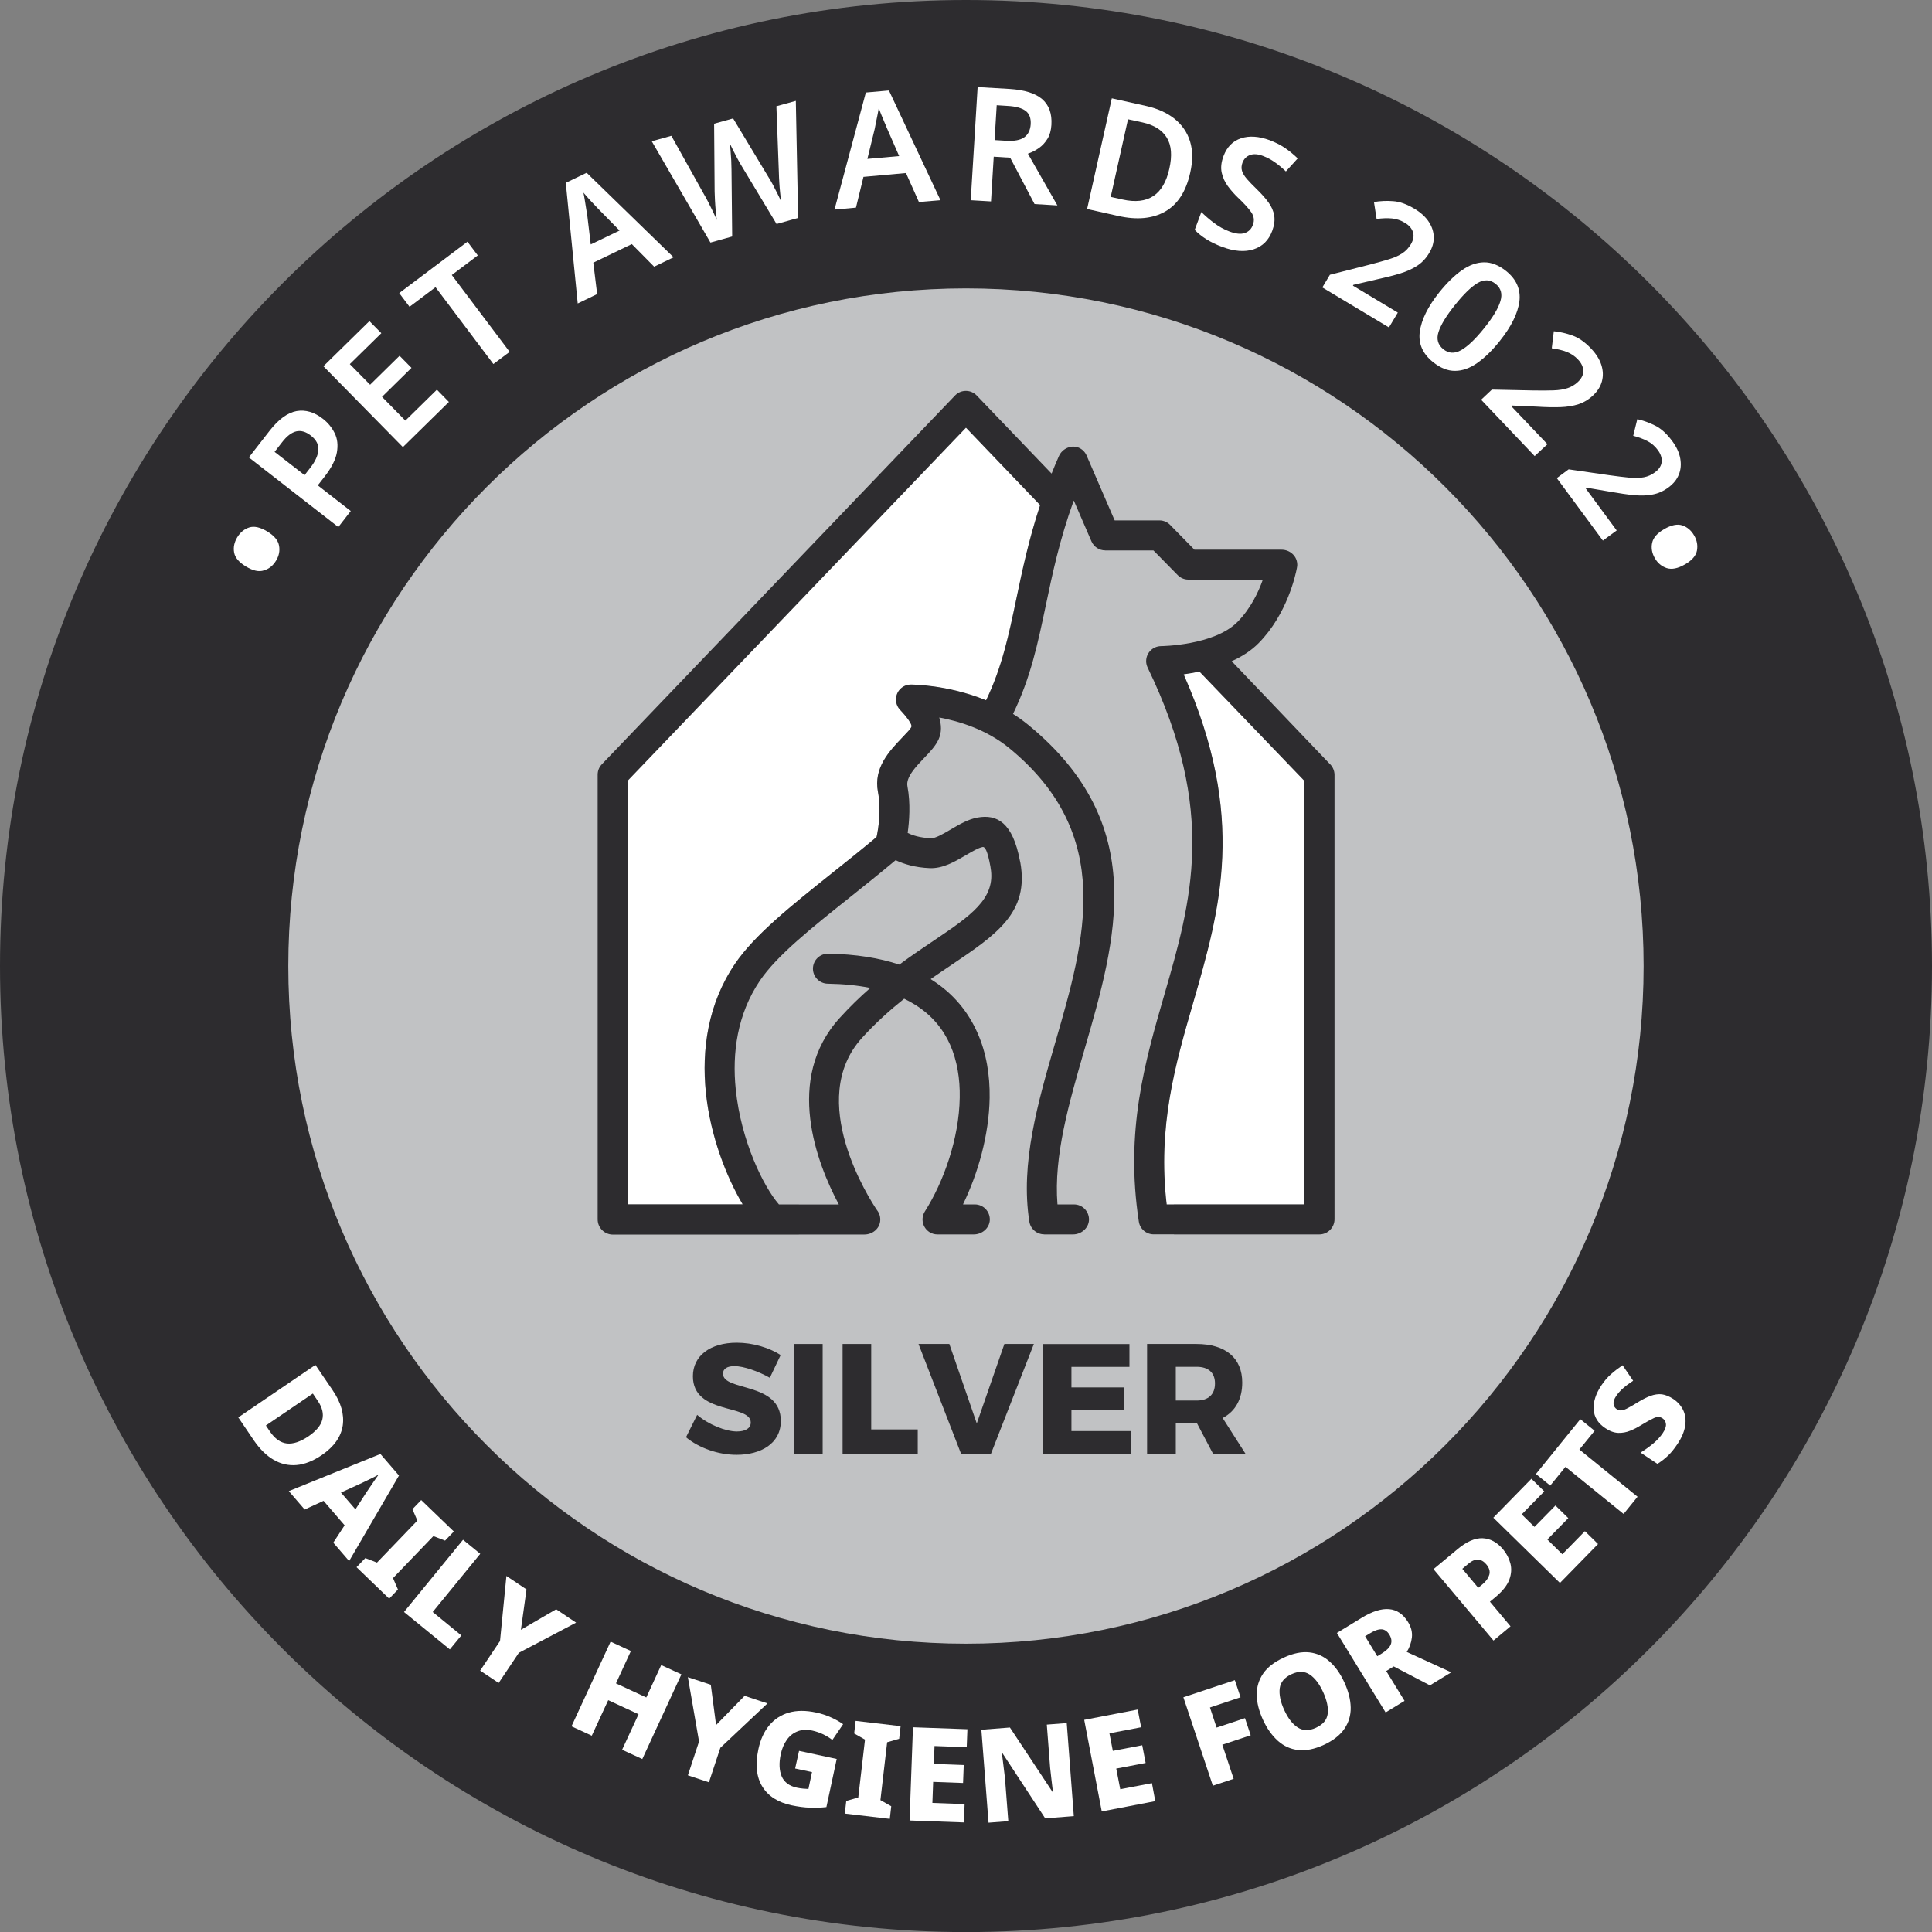<?xml version="1.0" encoding="UTF-8"?> <!-- Generator: Adobe Illustrator 26.3.1, SVG Export Plug-In . SVG Version: 6.00 Build 0) --> <svg xmlns="http://www.w3.org/2000/svg" xmlns:xlink="http://www.w3.org/1999/xlink" id="Layer_1" x="0px" y="0px" viewBox="0 0 2267.7 2267.7" style="enable-background:new 0 0 2267.7 2267.7;" xml:space="preserve"><rect x="0" y="0" width="2267.7" height="2267.7" fill="#808080" stroke="none"/> <style type="text/css"> .st0{fill:#2D2C2F;} .st1{fill:#C1C2C4;} .st2{fill:#FFFFFF;} </style> <g> <g> <g> <path class="st0" d="M2267.7,1133.9c0,626.2-507.6,1133.9-1133.9,1133.9C507.6,2267.7,0,1760.1,0,1133.9S507.6,0,1133.8,0 C1760.1,0,2267.7,507.6,2267.7,1133.9"></path> <path class="st1" d="M1929.2,1133.9c0,439.3-356.1,795.4-795.4,795.4s-795.4-356.1-795.4-795.4s356.1-795.4,795.4-795.4 S1929.2,694.6,1929.2,1133.9"></path> </g> <g> <path class="st2" d="M288.8,665c-8.3-5-13-10.5-14-16.6c-1.1-6,0.2-12,3.7-17.8c3.5-5.7,8.1-9.6,14-11.5 c5.9-1.9,12.9-0.3,21.2,4.7c8.1,4.9,12.7,10.4,13.8,16.5c1.2,6.1,0,12.1-3.5,17.8c-3.5,5.8-8.3,9.7-14.2,11.4 C303.9,671.5,296.9,669.9,288.8,665z"></path> </g> <g> <path class="st2" d="M316.4,505.7c10.6-13.6,21.2-21.3,31.7-23.2c10.5-1.8,20.8,1.2,30.8,9c6,4.6,10.6,10.3,13.9,16.9 c3.3,6.6,4.1,14.2,2.6,22.7c-1.5,8.5-6.3,17.9-14.3,28.2l-8.1,10.4l38.7,30.1l-14.6,18.8l-105-81.7L316.4,505.7z M331.1,519.1 l-8.8,11.3l35.2,27.3l6.6-8.5c6-7.6,9.1-14.6,9.6-21c0.5-6.3-2.5-12-8.9-17c-5.8-4.5-11.4-6.1-16.9-4.9 C342.3,507.6,336.7,511.8,331.1,519.1z"></path> </g> <g> <path class="st2" d="M526.9,471.8l-54,53l-93.3-94.9l54-53l14,14.2l-37,36.3l23.8,24.2l34.6-34l14,14.2l-34.6,34l27.4,27.9 l37-36.3L526.9,471.8z"></path> </g> <g> <path class="st2" d="M598.2,413l-19.1,14.3l-67.9-90.2l-30.5,23L468.6,344l80.1-60.3l12.1,16.1l-30.5,23L598.2,413z"></path> </g> <g> <path class="st2" d="M767.8,313l-26.2-26.5l-45.2,21.8l4.5,36.9l-22.8,11l-14-141.6l24.5-11.8l102,99.2L767.8,313z M701.9,244.8 c-1.2-1.4-2.9-3.2-5.1-5.4c-2.2-2.3-4.4-4.6-6.6-7.1c-2.2-2.4-4-4.5-5.4-6.2c0.5,2.5,1.1,5.4,1.6,8.7c0.6,3.3,1.1,6.5,1.5,9.4 c0.5,3,0.8,5.2,1.2,6.7l4.3,36l33.8-16.3L701.9,244.8z"></path> </g> <g> <path class="st2" d="M934.1,118.4l2.7,137.4l-25.3,7.1L870.6,195c-1.4-2.2-3-5.1-4.9-8.6c-1.9-3.5-3.7-7-5.4-10.4 c-1.7-3.4-2.9-5.9-3.6-7.5c0.2,1.7,0.5,4.5,0.8,8.2c0.3,3.7,0.6,7.6,0.8,11.7c0.2,4.1,0.3,7.5,0.3,10.4l0.8,78.8l-25.5,7.1 l-68.9-118.9l23-6.4l38,68.1c1.7,2.9,3.5,6.2,5.4,9.9c1.9,3.7,3.7,7.4,5.5,11.1c1.8,3.7,3.3,6.9,4.5,9.7 c-0.5-3.1-0.9-6.7-1.3-10.9c-0.4-4.1-0.7-8.2-0.9-12.2c-0.2-4-0.3-7.4-0.4-10.3l-0.6-79.6l22.3-6.2l41.2,68.4 c1.6,2.4,3.3,5.4,5.3,9.1c1.9,3.7,3.8,7.3,5.6,10.9c1.8,3.6,3.3,6.8,4.4,9.6c-0.5-3.1-0.9-6.6-1.3-10.7c-0.4-4-0.8-8.1-1-12.3 c-0.3-4.2-0.4-7.9-0.5-11.3l-2.9-78L934.1,118.4z"></path> </g> <g> <path class="st2" d="M1078.6,237.1l-15.2-34l-49.9,4.5l-8.8,36.1l-25.2,2.3l36.8-137.4l27.1-2.4l60.5,128.8L1078.6,237.1z M1040.9,150.1c-0.6-1.7-1.6-4-2.9-6.9c-1.3-2.9-2.5-5.9-3.7-8.9c-1.2-3.1-2.2-5.6-2.8-7.7c-0.4,2.5-0.9,5.4-1.6,8.7 c-0.6,3.3-1.3,6.4-1.9,9.3c-0.6,2.9-1,5.1-1.3,6.7l-8.6,35.2l37.3-3.3L1040.9,150.1z"></path> </g> <g> <path class="st2" d="M1185.1,104.4c17.5,1.1,30.2,5.1,38.2,12c8,7,11.6,17,10.8,30.2c-0.4,6.4-1.9,11.9-4.6,16.3 c-2.7,4.4-6.1,8.1-10.1,10.9c-4,2.8-8.3,5-12.9,6.6l34.6,60.7l-26.8-1.6l-28.6-54.4l-19.3-1.2l-3.2,52.5l-23.8-1.4l8.1-132.8 L1185.1,104.4z M1182.4,124.3l-12.5-0.8l-2.5,40.9l13.2,0.8c9.8,0.6,17-0.7,21.6-4c4.6-3.3,7.1-8.4,7.6-15.3 c0.4-7.2-1.6-12.5-6-15.8C1199.3,126.8,1192.2,124.8,1182.4,124.3z"></path> </g> <g> <path class="st2" d="M1397,202.8c-4.9,22-14.7,37.1-29.4,45.5c-14.7,8.4-33.1,10.1-55,5.2l-36.6-8.2l29-129.9l40.4,9 c13.3,3,24.4,8,33.2,15c8.8,7.1,14.9,15.9,18.2,26.5C1400.1,176.6,1400.2,188.9,1397,202.8z M1372.5,198.1 c3.5-15.5,2.5-27.7-3-36.6c-5.5-8.9-14.9-14.8-28.4-17.8L1324,140l-20.3,91.1l14,3.1C1347.4,240.8,1365.7,228.8,1372.5,198.1z"></path> </g> <g> <path class="st2" d="M1493.3,270.9c-4.1,11.1-11.4,18.3-21.8,21.7c-10.4,3.4-22.7,2.5-36.9-2.8c-13.7-5.1-24.5-11.8-32.3-20 l7.8-20.9c4.4,4.3,9.3,8.6,14.9,12.8s11.6,7.6,18.1,10c7.4,2.8,13.5,3.4,18,1.8c4.6-1.6,7.8-4.8,9.5-9.6c2-5.2,1.3-10.2-2-14.9 c-3.3-4.7-8.5-10.4-15.7-17.2c-4.3-4.1-8.2-8.6-11.7-13.3c-3.5-4.8-5.9-10-7.2-15.8c-1.3-5.8-0.6-12.3,2.1-19.5 c4-10.7,10.9-17.7,20.6-20.9c9.7-3.2,20.9-2.4,33.5,2.2c6.6,2.5,12.6,5.5,17.8,9c5.2,3.5,10.3,7.7,15.2,12.4l-13.9,15.3 c-4.4-4.2-8.7-7.8-13-10.8c-4.2-3-8.9-5.5-13.9-7.4c-6.1-2.3-11.2-2.6-15.3-1c-4.2,1.6-7,4.5-8.7,8.8c-1.3,3.5-1.5,6.7-0.6,9.7 c0.9,3,2.8,6.1,5.7,9.5c2.9,3.3,6.8,7.4,11.7,12.1c5.5,5.4,10.1,10.5,13.7,15.5c3.6,4.9,5.8,10.1,6.7,15.4 C1496.5,258.5,1495.7,264.4,1493.3,270.9z"></path> </g> <g> <path class="st2" d="M1630.3,384.3l-78.2-46.9l8.9-14.9l46.7-11.9c9.3-2.4,17-4.6,23.2-6.5c6.2-1.9,11.2-4.2,15.2-6.9 c4-2.6,7.2-6.1,9.8-10.3c3.1-5.2,4-10,2.6-14.4c-1.4-4.4-4.6-8.1-9.5-11c-4.8-2.9-9.9-4.6-15.2-5.1c-5.3-0.5-11.3-0.3-18,0.6 l-3.1-19.9c7.1-1.2,14.6-1.6,22.4-1c7.8,0.5,16.2,3.5,25.3,9c7.3,4.4,12.9,9.5,16.7,15.3c3.8,5.8,5.7,11.8,5.8,18.1 c0.1,6.3-1.7,12.4-5.4,18.5c-3.7,6.2-8.3,11.1-13.9,14.8c-5.6,3.7-12.2,6.7-19.9,9.1c-7.7,2.4-16.6,4.6-26.6,6.8l-28.5,6.6 l-0.6,1l52.7,31.6L1630.3,384.3z"></path> </g> <g> <path class="st2" d="M1760.4,400.2c-8.9,11.2-17.8,19.8-26.5,25.9c-8.7,6.1-17.4,9.2-26,9.2c-8.7,0.1-17.3-3.4-25.9-10.3 c-12.2-9.8-17.4-21.7-15.5-35.7c1.9-14,9.5-29.4,22.8-46.1c9-11.2,17.9-19.9,26.6-26c8.7-6.1,17.4-9.2,26-9.3 c8.6-0.1,17.2,3.3,25.9,10.2c12.1,9.7,17.3,21.6,15.6,35.7C1781.5,367.9,1773.9,383.3,1760.4,400.2z M1707.8,358 c-10.2,12.7-16.6,23.2-19.3,31.6c-2.7,8.4-0.8,15.1,5.6,20.3c6.3,5.1,13.3,5.4,20.9,1.1c7.7-4.3,16.6-12.8,26.9-25.6 c10.3-12.8,16.7-23.4,19.2-31.9c2.6-8.5,0.7-15.2-5.6-20.3c-6.4-5.1-13.4-5.5-21-1.1C1726.9,336.6,1718,345.2,1707.8,358z"></path> </g> <g> <path class="st2" d="M1801.3,535.3l-62.8-66.1l12.6-11.9l48.2,1c9.6,0.2,17.6,0.1,24.1-0.1c6.5-0.2,12-1.1,16.5-2.6 c4.5-1.5,8.6-3.9,12.2-7.3c4.4-4.2,6.5-8.6,6.3-13.2c-0.2-4.6-2.3-9-6.2-13.1c-3.8-4.1-8.3-7-13.3-9c-5-1.9-10.8-3.3-17.5-4.2 l2.4-20c7.2,0.7,14.5,2.4,21.8,5c7.4,2.6,14.7,7.7,22,15.4c5.9,6.2,9.9,12.6,12,19.2c2.1,6.6,2.3,12.9,0.7,19 c-1.6,6.1-5,11.5-10.1,16.4c-5.2,5-11,8.5-17.3,10.6c-6.3,2.1-13.6,3.2-21.6,3.5c-8.1,0.2-17.2,0.1-27.4-0.6l-29.2-1.3l-0.8,0.8 l42.4,44.6L1801.3,535.3z"></path> </g> <g> <path class="st2" d="M1881.4,634.5l-54.1-73.3l13.9-10.3l47.7,6.9c9.5,1.3,17.4,2.3,23.9,2.9c6.4,0.6,12,0.4,16.7-0.5 c4.7-0.9,9-2.8,13-5.8c4.9-3.6,7.5-7.7,7.9-12.3c0.4-4.6-1.1-9.2-4.5-13.8c-3.3-4.5-7.3-8-12.1-10.5c-4.7-2.5-10.3-4.6-16.8-6.3 l4.8-19.5c7,1.6,14.1,4.1,21,7.6c7,3.5,13.6,9.5,19.9,18c5.1,6.9,8.3,13.7,9.5,20.6c1.2,6.8,0.7,13.1-1.7,18.9 c-2.3,5.8-6.4,10.8-12.1,15c-5.8,4.3-12,7.1-18.5,8.3c-6.5,1.3-13.8,1.5-21.9,0.8c-8.1-0.8-17.1-2.1-27.1-3.9l-28.9-4.9l-0.9,0.7 l36.5,49.5L1881.4,634.5z"></path> </g> <g> <path class="st2" d="M1953.4,621c8.4-4.8,15.5-6.3,21.3-4.3c5.8,2,10.4,5.9,13.8,11.8c3.4,5.8,4.4,11.7,3.3,17.8 c-1.2,6.1-5.9,11.5-14.3,16.3c-8.2,4.7-15.2,6.1-21.2,4.2c-5.9-2-10.6-5.8-13.9-11.6c-3.4-5.9-4.5-11.9-3.2-18 C1940.5,631.1,1945.2,625.7,1953.4,621z"></path> </g> <g> <path class="st2" d="M1134,502.1c-0.1-0.1-0.2-0.1-0.2,0L736.9,916.3c0,0,0,0.1,0,0.1v497.1c0,0.1,0.1,0.2,0.2,0.2h134.4 c0.1,0,0.2-0.1,0.1-0.2c-18.6-31.4-37.8-79.5-43.1-131.3c-5.1-49.8,2.2-103.6,34.1-150.7c23-34,66.2-68.4,113.4-106.1 c17.4-13.9,35.4-28.2,52.8-42.8c0.1-0.7,0.3-1.3,0.5-2c1.2-5.8,5.4-29.2,1.2-51c-5.4-28.2,13.4-47.9,28.7-64 c5-5.2,9.5-10,10.5-12.2c2-4.4-13.1-20.1-13.2-20.1c-6.7-7-6.4-18.2,0.6-24.9c3.4-3.2,7.8-4.8,12.1-4.8v0 c0.2,0,42.5-0.2,88.1,18.4c0.1,0,0.2,0,0.2-0.1c18.6-38.6,26.6-76.7,35.4-118.8c7-33.4,14.5-69.3,28-110.1c0-0.1,0-0.1,0-0.2 L1134,502.1z M1530.8,916.3l-123.1-128.2c0,0-0.1,0-0.1,0l0,0c-6.5,1.4-12.7,2.5-18.3,3.2c-0.1,0-0.2,0.1-0.1,0.2 c74.1,167.5,43,275.3,11.1,385.4c-20.8,71.8-41.8,144.7-31.1,236.6c0,0.1,0.1,0.1,0.2,0.1h8.3v-0.1h152.8c0.1,0,0.2-0.1,0.2-0.2 V916.4C1530.9,916.4,1530.9,916.3,1530.8,916.3"></path> <path class="st0" d="M1560.4,896.2l-116.3-121.8l1.6,1.7c11.8-5.3,22.9-12.3,31.8-21.4c33.4-34,43.2-80,44.7-87.8 c0.4-1.7,0.6-3.5,0.4-5.3c-0.6-9.4-8.9-16.4-18.3-16.4h-102.3c0,0-0.1,0-0.1-0.1l-27.5-28c-3.2-3.8-8.1-6.3-13.5-6.3h-52.4 c-0.1,0-0.1,0-0.2-0.1l-32.5-75.1c-1.5-4-4.4-7.4-8.3-9.5c-9.2-4.8-20.6,0-24.7,9.5c-3,6.8-5.8,13.5-8.4,20.1 c0,0.1-0.2,0.1-0.3,0l-87.7-91.5c-6.7-7-17.9-7.2-24.9-0.5c-0.2,0.2-0.3,0.3-0.5,0.5L706.4,897.1c-3.3,3.4-4.9,7.8-4.9,12.2h0 v521.9c0,9.9,8,17.9,17.9,17.9h218.2v-0.1h77.1c9,0,17.3-6.4,18.4-15.4c0.6-5.1-0.9-9.7-3.8-13.3c-8.3-12.3-84-129.1-17.4-202.2 c16.2-17.8,32.9-32.7,49.3-45.8c0,0,0.1,0,0.2,0c4.8,2.3,9.3,4.8,13.5,7.5c19.3,12.2,32.2,28.3,40.3,46.4 c8.3,18.8,11.7,40.1,11.3,62c-0.7,48.6-19.2,99.5-40.9,133.7c-5.2,8.2-2.8,19.1,5.4,24.3c2.9,1.9,6.2,2.7,9.4,2.7v0h42.6 c9.6,0,18.3-7.2,18.8-16.8c0.4-10.1-7.6-18.4-17.6-18.4h-13.6c-0.1,0-0.2-0.1-0.2-0.2c17.5-36.1,30.5-81.1,31.2-124.8 c0.4-26.6-3.8-52.9-14.4-76.6c-10.8-24.4-28.1-45.9-53.5-62l-1.3-0.9c8.1-5.7,16-11,23.6-16.1c54.1-36.4,92.1-62.1,81.6-120.9 c-0.1-0.6-0.2-1.1-0.4-1.6c-8.5-45.3-27-55.1-49.8-51c-11,2-21.1,7.9-31.3,13.9c-9,5.3-18.1,10.6-23.3,10.4 c-13.1-0.5-22-3.5-27.3-6.2c-0.1,0-0.1-0.1-0.1-0.2c1.8-12.8,3.6-34.2-0.3-54.7c-2-10.4,9.9-22.9,19.6-33.1 c7.1-7.4,13.4-14.1,17-21.9c3.8-8.3,3.3-17.1,0.8-25.4c0-0.1,0.1-0.2,0.2-0.2c23.5,4.4,55.4,14.2,81.8,35.8 c124.7,102.2,89.1,224.9,54.4,344.7c-20.9,71.9-41.4,142.9-30.7,211.2c1.4,8.7,8.8,14.9,17.4,14.9v0.1h33.8 c9.6,0,18.3-7.2,18.8-16.8c0.4-10.1-7.6-18.4-17.6-18.4h-19.2c-0.1,0-0.2-0.1-0.2-0.2c-4.5-56.6,13.4-118.4,31.5-180.9 c38-130.9,76.8-264.9-65.8-381.8c-5.8-4.7-11.7-9-17.8-12.8c-0.1,0-0.1-0.1,0-0.2c20.7-42.5,29.1-82.9,38.5-127.6 c7.7-36.7,16-76.5,32.6-122.4c0.1-0.1,0.3-0.2,0.3,0l20.6,47.6c2.9,6.6,9.3,10.6,16.1,10.6v0.1h56.6c0,0,0.1,0,0.1,0l28.4,28.9 c3.4,3.5,8,5.3,12.5,5.3v0h87.2c0.1,0,0.2,0.1,0.2,0.2c-5.1,14.4-14.1,33.6-29.6,49.4c-27.4,27.9-89.8,28.5-90,28.5 c-9.7,0.2-17.4,8.1-17.3,17.8c0,2.6,0.7,5.1,1.7,7.3l0,0c81.9,168.9,51.2,275,19.8,383.5c-23,79.5-46.4,160.3-30.1,266.8 c1.3,8.8,8.8,15,17.4,15v0h23.9v0.1h170.5c9.9,0,17.9-8,17.9-17.9V909.3C1566.3,904.1,1564,899.4,1560.4,896.2 M1091.3,1019 c15.4,0.6,29-7.4,42.4-15.2c7.5-4.4,14.9-8.8,19.7-9.6c2.8-0.5,5.7,4.3,9.1,22.8c0,0.5,0.1,1,0.2,1.5 c6.5,36.3-23.7,56.6-66.6,85.5c-12.7,8.5-26.3,17.7-40.5,28.2c0,0-0.1,0-0.1,0c-23.2-7.7-50.8-12.3-83.5-12.8 c-9.7-0.1-17.7,7.7-17.8,17.4c-0.1,9.7,7.7,17.7,17.4,17.8c18.5,0.3,34.9,2,49.6,4.9c0.1,0,0.2,0.2,0.1,0.3 c-11.8,10.3-23.7,21.8-35.5,34.8c-65.6,71.9-26.7,171.3-1.3,219c0.1,0.1,0,0.2-0.1,0.2h-46.8v-0.1h-23.3c0,0-0.1,0-0.1-0.1 c-18.3-21.2-44.4-74.5-50.6-134.9c-4.4-42.6,1.7-88.2,28.3-127.6c20-29.6,61.1-62.3,106.1-98.2c17.4-13.9,35.3-28.2,53.2-43.2 c0,0,0.1-0.1,0.2,0C1060.7,1014.1,1074,1018.3,1091.3,1019 M1192.9,703c-8.8,42.1-16.8,80.2-35.4,118.8c0,0.1-0.1,0.1-0.2,0.1 c-45.6-18.6-87.9-18.4-88.1-18.4v0c-4.4,0-8.7,1.6-12.1,4.8c-7,6.7-7.3,17.8-0.6,24.9c0,0,15.2,15.8,13.2,20.1 c-1,2.3-5.5,7-10.5,12.2c-15.4,16.1-34.1,35.8-28.7,64c4.2,21.8,0,45.2-1.2,51c-0.2,0.7-0.3,1.3-0.5,2 c-17.4,14.6-35.4,29-52.8,42.8c-47.2,37.7-90.4,72.1-113.4,106.1c-31.9,47.1-39.1,100.9-34.1,150.7 c5.3,51.8,24.5,99.9,43.1,131.3c0.1,0.1,0,0.2-0.2,0.2H737c-0.1,0-0.2-0.1-0.2-0.2V916.4c0,0,0-0.1,0-0.1l396.9-414.2 c0.1-0.1,0.2-0.1,0.2,0l86.9,90.7c0,0,0.1,0.1,0,0.2C1207.4,633.7,1199.9,669.6,1192.9,703 M1530.9,1413.5c0,0.1-0.1,0.2-0.2,0.2 h-152.8v0.1h-8.3c-0.1,0-0.2-0.1-0.2-0.1c-10.8-91.9,10.3-164.8,31.1-236.6c31.8-110.1,63-217.8-11.1-385.4c0-0.1,0-0.2,0.1-0.2 c5.6-0.8,11.8-1.9,18.3-3.2l0,0c0,0,0.1,0,0.1,0l123.1,128.2c0,0,0,0.1,0,0.1V1413.5z"></path> </g> <g> <path class="st0" d="M862,1603.5c-8.1,0-13.4,2.9-13.4,8.8c0,21.3,67.9,9.2,67.9,55.6c0,26.3-23.2,39.7-51.9,39.7 c-21.5,0-44-7.9-59.4-20.6l13.1-26.3c13.2,11.4,33.3,19.5,46.7,19.5c9.9,0,16.2-3.7,16.2-10.5c0-21.9-67.9-8.7-67.9-54.3 c0-24.1,20.4-39.4,51.5-39.4c19,0,38.1,5.9,51.5,14.5l-12.7,26.7C890,1609.5,872.7,1603.5,862,1603.5z"></path> <path class="st0" d="M965.6,1577.5v129h-33.7v-129H965.6z"></path> <path class="st0" d="M1022.6,1577.5v100.3h54.6v28.7H989v-129H1022.6z"></path> <path class="st0" d="M1114.3,1577.5l32.2,93.3l32.4-93.3h34.6l-50.4,129h-35l-50-129H1114.3z"></path> <path class="st0" d="M1325.7,1577.5v26.9h-68.1v24.1h61.5v26.9h-61.5v24.3h69.9v26.9h-103.6v-129H1325.7z"></path> <path class="st0" d="M1423.9,1706.5l-18.8-35.7h-0.7h-24.3v35.7h-33.7v-129h58c34.2,0,53.7,16.6,53.7,45.3 c0,19.5-8.1,33.8-23,41.6l26.9,42.1H1423.9z M1380.1,1643.9h24.5c13.6,0,21.5-7,21.5-20.1c0-12.7-7.9-19.5-21.5-19.5h-24.5 V1643.9z"></path> </g> </g> <g> <path class="st2" d="M377.9,1707.8c-10.4,7.1-20.4,11-29.9,11.8c-9.5,0.8-18.5-1.3-26.9-6.2c-8.4-4.9-16-12.4-22.9-22.4 l-18.5-27.3l90.5-61.6l20.3,29.8c9.8,14.4,13.7,28.2,11.8,41.4C400.2,1686.6,392.1,1698,377.9,1707.8z M361.9,1686 c9.2-6.3,14.7-12.8,16.4-19.7c1.7-6.9,0-14.1-5.1-21.7l-6-8.9l-55.1,37.5l4.7,7c5.8,8.5,12.4,13.2,19.9,14.1 C344.1,1695.1,352.5,1692.3,361.9,1686z"></path> <path class="st2" d="M391.2,1810.7l13.3-20.4l-24.7-28.7l-22.2,10.2l-18.6-21.6l107.5-43.6l21.8,25.3l-58.5,100.4L391.2,1810.7z M429.6,1752.4c1-1.6,2.5-3.7,4.3-6.4c1.8-2.7,3.6-5.4,5.6-8.2c1.9-2.8,3.5-5.1,4.9-7c-2,1.2-4.5,2.5-7.6,4c-3.1,1.5-6.1,3-9,4.4 c-2.9,1.4-5.2,2.5-6.8,3.2l-20.8,9.5l17,19.7L429.6,1752.4z"></path> <path class="st2" d="M456.8,1876.4l-38.3-36.9l10.3-10.7l13.7,5.3l47.4-49.3l-5.8-13.4l10.3-10.7l38.3,36.9l-10.3,10.7l-13.7-5.3 l-47.4,49.3l5.8,13.4L456.8,1876.4z"></path> <path class="st2" d="M474.2,1892.1l69.3-84.8l20.2,16.5l-55.8,68.3l33.6,27.5L528,1936L474.2,1892.1z"></path> <path class="st2" d="M611.4,1913l41.4-24.1l23.4,15.7L609,1940l-23.7,35.4l-21.7-14.5l23.3-34.8l7.5-76.3l23.6,15.8L611.4,1913z"></path> <path class="st2" d="M753.9,2064.7l-23.7-10.9l19.3-41.7l-35.6-16.5l-19.3,41.7l-23.8-11l45.9-99.4l23.8,11l-17.5,38l35.6,16.5 l17.5-38l23.7,10.9L753.9,2064.7z"></path> <path class="st2" d="M840.5,2024.8l33.5-34.3l26.8,8.9l-55.3,52.1l-13.4,40.5l-24.7-8.2l13.1-39.7l-13.1-75.5l26.9,8.9 L840.5,2024.8z"></path> <path class="st2" d="M937.9,2055.1l44.2,9.5l-12.1,56.5c-6,0.7-12.4,0.9-19.2,0.7c-6.8-0.2-14-1.2-21.7-2.8 c-15.8-3.4-27.2-10.6-34.2-21.8c-7-11.2-8.6-25.9-4.7-44.2c2.4-11.2,6.6-20.5,12.7-27.8c6.1-7.3,13.7-12.3,23-15 c9.3-2.7,20-2.7,32.1-0.1c6.1,1.3,11.9,3.2,17.4,5.7c5.5,2.5,10.2,5.1,14.2,8l-12.6,18.5c-3.1-2.4-6.7-4.6-10.7-6.6 c-4-1.9-8.3-3.4-12.8-4.4c-6.5-1.4-12.3-1.1-17.4,0.9c-5.1,2-9.3,5.3-12.6,10c-3.3,4.7-5.7,10.3-7.1,16.9 c-2.2,10.3-1.8,18.9,1.1,25.9c3,6.9,8.9,11.4,17.9,13.3c2.5,0.5,4.9,0.9,7.3,1.1c2.4,0.2,4.4,0.3,6.2,0.4l4.2-19.8l-19.8-4.2 L937.9,2055.1z"></path> <path class="st2" d="M1044.4,2134.9l-52.8-6.2l1.7-14.8l14.1-4.1l7.9-67.9l-12.7-7.2l1.7-14.8l52.8,6.2l-1.7,14.8l-14.1,4.1 l-7.9,67.9l12.7,7.2L1044.4,2134.9z"></path> <path class="st2" d="M1131.5,2139.1l-63.9-2.3l4-109.4l63.9,2.3l-0.8,21.1l-37.8-1.4l-0.8,21l35.1,1.3l-0.8,21.1l-35.1-1.3 l-0.9,24.7l37.8,1.4L1131.5,2139.1z"></path> <path class="st2" d="M1260.4,2131.7l-33.6,2.6l-50.2-76.5l-0.6,0c0.5,4.4,1.1,9.2,1.8,14.5c0.7,5.3,1.3,10.3,1.8,14.9l3.9,50.4 l-23.2,1.8l-8.4-109.1l33.5-2.6l50,75.6l0.5,0c-0.5-4.4-1.1-9.1-1.7-14.1c-0.6-5-1.1-9.8-1.6-14.3l-3.9-50.6l23.4-1.8 L1260.4,2131.7z"></path> <path class="st2" d="M1356,2114.1l-62.8,12.1l-20.6-107.5l62.8-12.1l4,20.8l-37.2,7.1l4,20.6l34.5-6.6l4,20.8l-34.5,6.6l4.7,24.2 l37.2-7.1L1356,2114.1z"></path> <path class="st2" d="M1448,2087.9l-24.4,8.1l-34.6-103.8l60.4-20.1l6.7,20.1l-35.9,12l7.8,23.6l33.3-11.1l6.7,20.1l-33.3,11.1 L1448,2087.9z"></path> <path class="st2" d="M1578,1974.8c4.7,10.3,7.2,20.1,7.4,29.3s-2.3,17.6-7.4,25.1c-5.1,7.5-13.2,13.8-24.2,18.9c-11,5-20.9,7-30,6 c-9-1-17-4.6-23.9-10.8c-6.9-6.2-12.8-14.4-17.5-24.7c-4.7-10.3-7.2-20.1-7.3-29.2c-0.1-9.2,2.4-17.5,7.5-25 c5.1-7.5,13.2-13.7,24.3-18.8c11-5.1,21.1-7.1,30-6.1c8.9,1,16.9,4.6,23.7,10.7C1567.5,1956.3,1573.3,1964.5,1578,1974.8z M1507.4,2007.2c4.5,9.8,9.8,16.6,15.9,20.5c6.1,3.9,13.3,4,21.3,0.3c8.3-3.8,12.9-9.3,13.8-16.4c0.9-7.2-0.9-15.6-5.3-25.4 c-4.5-9.8-9.7-16.6-15.8-20.7c-6.1-4-13.2-4.2-21.4-0.4c-8.2,3.8-12.8,9.3-13.8,16.5C1501.2,1989,1502.9,1997.5,1507.4,2007.2z"></path> <path class="st2" d="M1598,1899.1c25.1-15.4,43.3-13.8,54.7,4.8c3.7,6,5.2,12,4.5,18.1c-0.7,6.1-2.7,11.7-6,17l52.2,23.9l-25,15.3 l-42.5-22.2l-8.8,5.4l21.5,35l-22.2,13.6l-57.2-93.3L1598,1899.1z M1607.9,1917.2l-5.6,3.4l14.3,23.4l5.6-3.4 c5.3-3.3,8.7-6.7,10.2-10.3c1.5-3.6,0.9-7.5-1.7-11.8c-2.3-3.7-5.3-5.8-8.9-6.1C1618,1912.2,1613.4,1913.8,1607.9,1917.2z"></path> <path class="st2" d="M1710.6,1818.5c10.7-9,20.6-13.3,29.6-13c9,0.4,17,4.7,24,13c4.1,4.9,7,10.4,8.6,16.5 c1.6,6.1,1.2,12.4-1.2,19c-2.4,6.6-7.7,13.3-15.7,20.1l-7.1,5.9l24.2,28.9l-20,16.7l-70.4-83.8L1710.6,1818.5z M1723.6,1835.4 l-7.2,6l18.7,22.3l5.3-4.4c4-3.4,6.5-7,7.7-11c1.1-4-0.1-8.1-3.6-12.2c-2.9-3.4-6.1-5.3-9.6-5.5 C1731.4,1830.4,1727.6,1832,1723.6,1835.4z"></path> <path class="st2" d="M1875.7,1812.3l-44.7,45.7l-78.2-76.6l44.7-45.7l15.1,14.8l-26.5,27l15,14.7l24.6-25.1l15.1,14.8l-24.6,25.1 l17.6,17.3l26.5-27.1L1875.7,1812.3z"></path> <path class="st2" d="M1922.1,1756.8l-16.4,20.2l-68.2-55.3l-17.9,22l-16.8-13.6l52.1-64.3l16.8,13.6l-17.9,22L1922.1,1756.8z"></path> <path class="st2" d="M1964.1,1642.1c5.2,3.5,9,7.9,11.6,13.2c2.5,5.4,3.3,11.4,2.3,18.1c-1,6.7-4,14-9.2,21.7 c-3.6,5.4-7.2,9.9-11,13.5c-3.8,3.6-7.9,6.8-12.4,9.6l-19.8-13.2c5.2-3.2,10.1-6.7,14.7-10.5c4.6-3.8,8.4-8,11.4-12.4 c2.8-4.2,4-7.7,3.7-10.6s-1.7-5.2-4.1-6.8c-2.9-1.9-6.2-2-10.1-0.2c-3.8,1.8-8.8,4.5-15,8.3c-4,2.5-8.2,4.7-12.7,6.5 c-4.5,1.9-9.2,2.7-14,2.6c-4.9-0.2-10-2-15.3-5.6c-8.5-5.7-13.1-12.9-13.6-21.9c-0.6-8.9,2.4-18.3,8.9-28.1 c3.5-5.3,7.4-9.8,11.6-13.5c4.2-3.7,8.7-7.1,13.4-10.3l12.4,18.2c-4.5,2.9-8.4,5.8-11.7,8.7c-3.3,2.9-6.1,6-8.3,9.3 c-2.3,3.5-3.3,6.6-3,9.2c0.3,2.7,1.6,4.7,3.8,6.2c1.8,1.2,3.7,1.6,5.9,1.3c2.1-0.3,4.7-1.3,7.7-3c3.1-1.6,7-3.9,11.7-6.8 c5-3.1,9.8-5.5,14.4-7.2c4.5-1.6,9-2.3,13.3-1.8C1954.8,1637.2,1959.4,1639,1964.1,1642.1z"></path> </g> </g> </svg> 